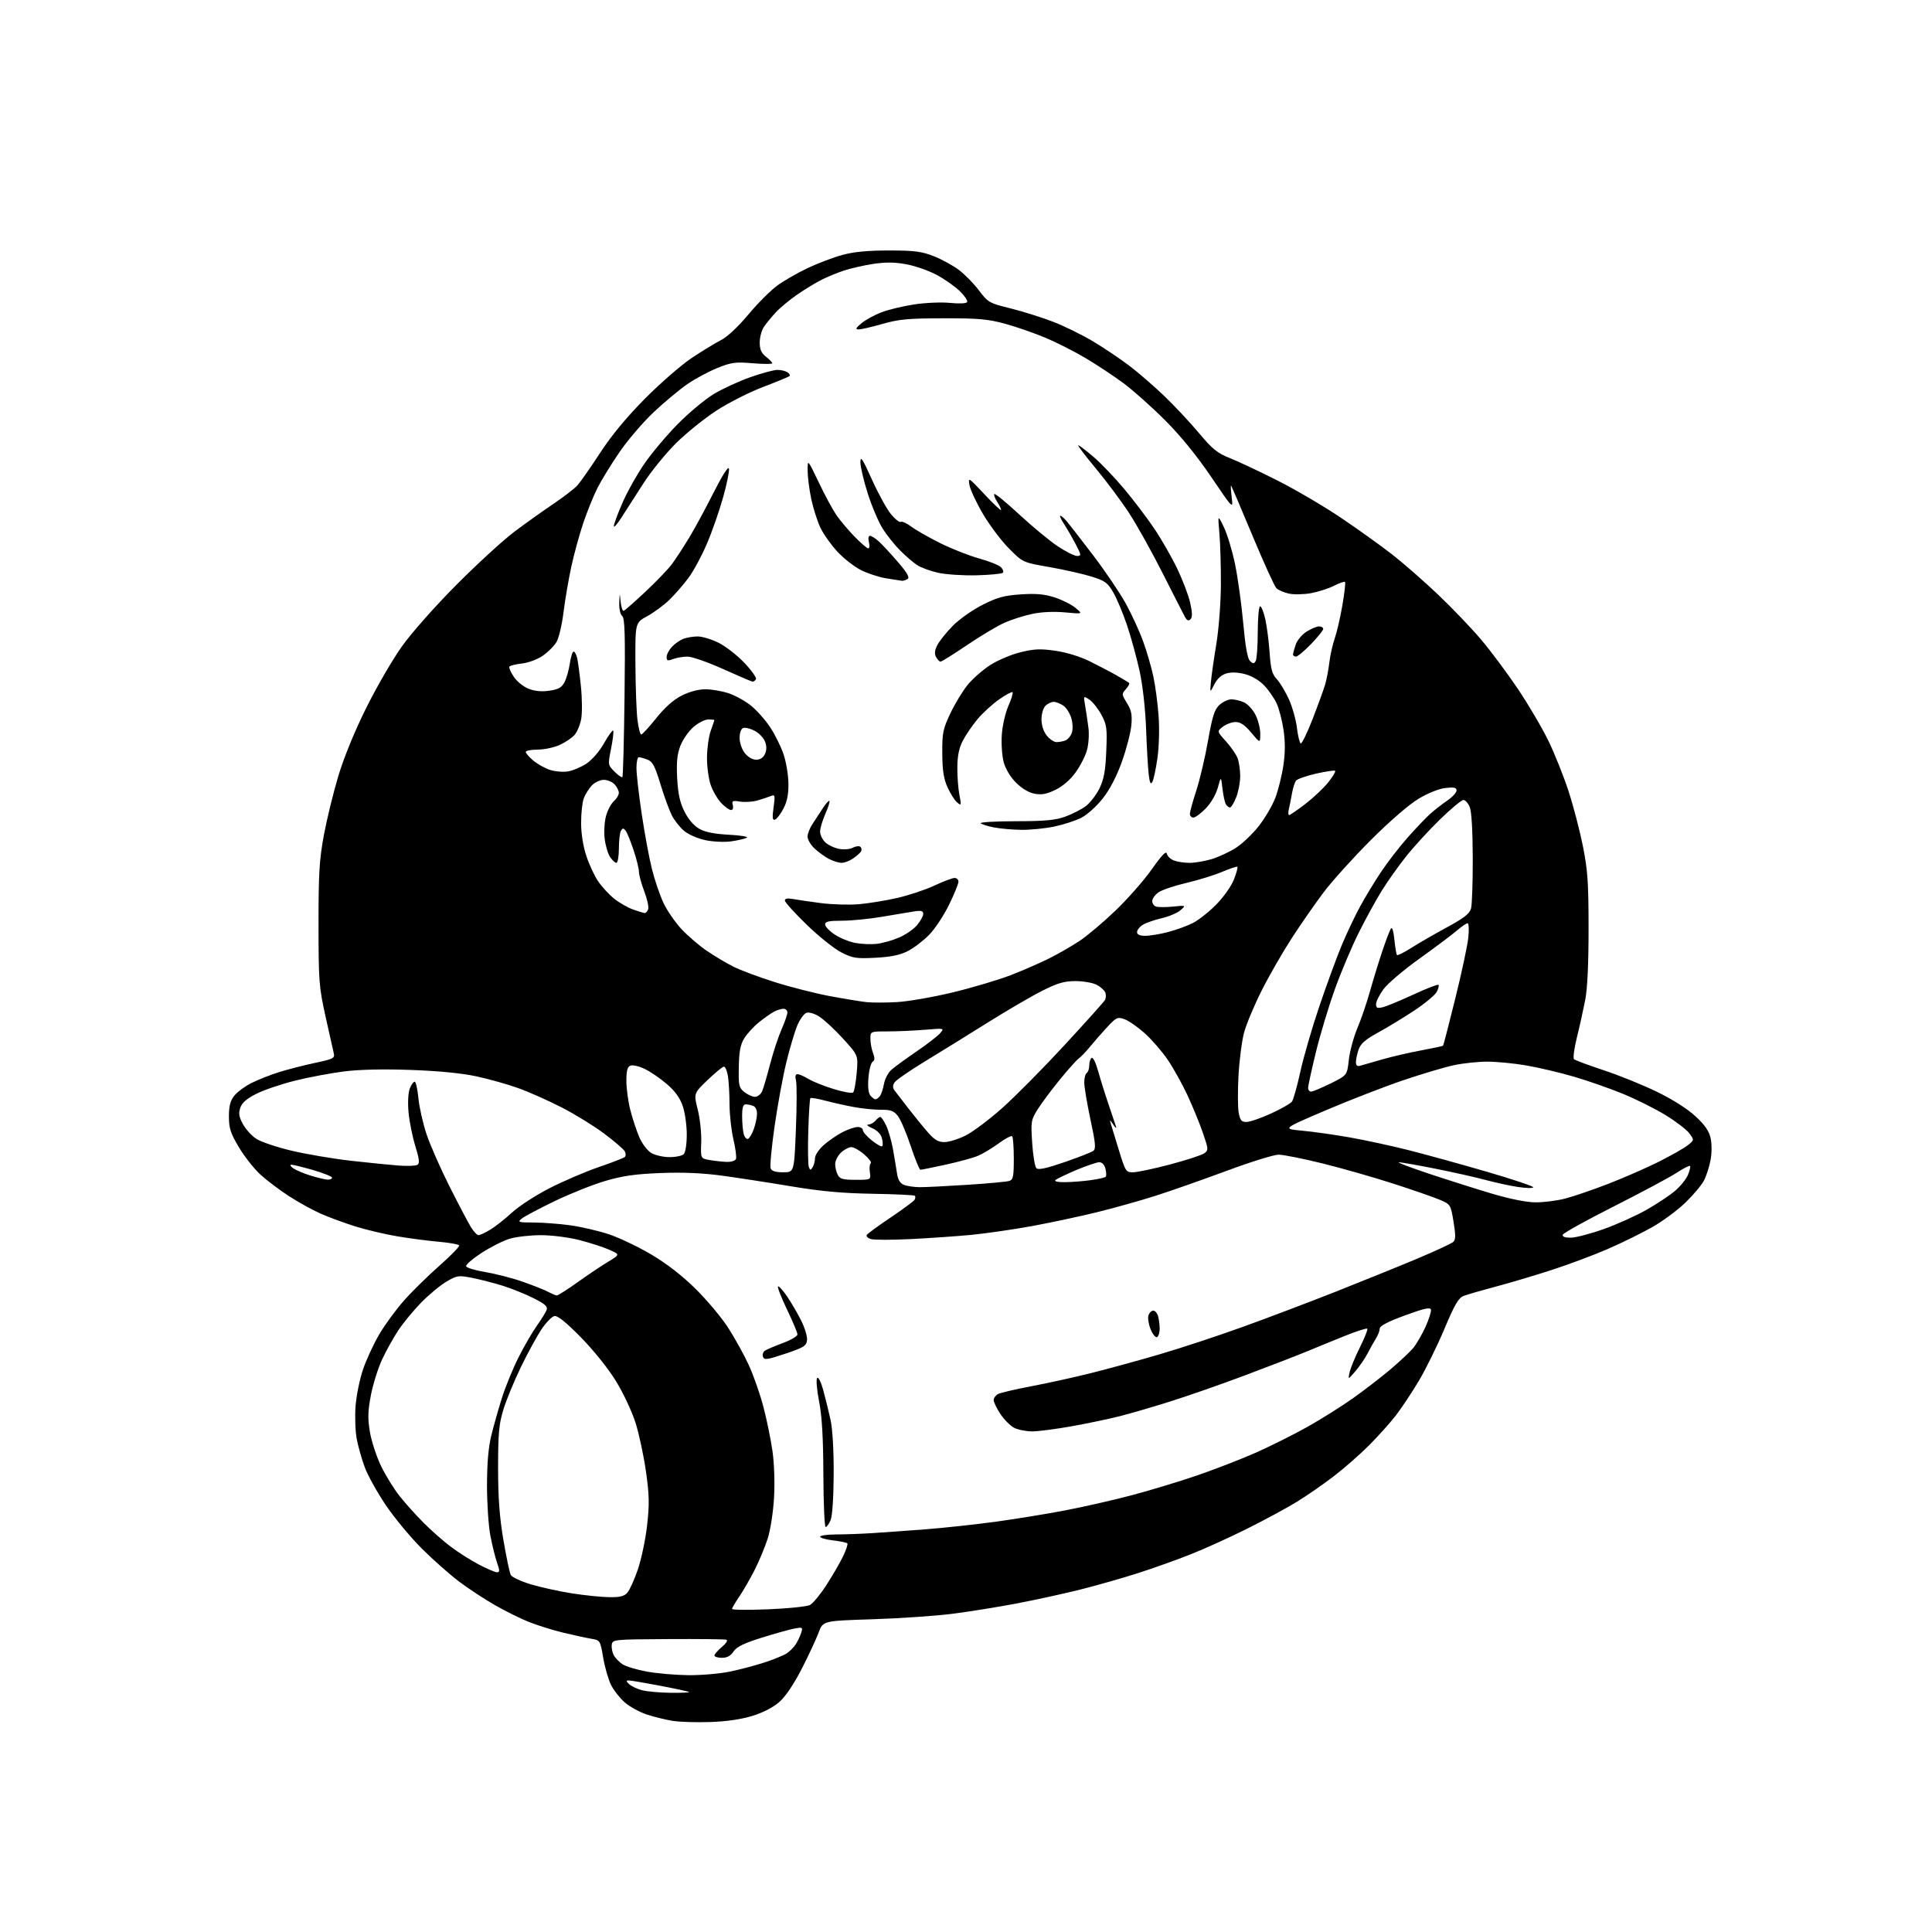 <?xml version="1.0" encoding="UTF-8" standalone="no"?>
<svg 
  version="1.1" 
  xmlns="http://www.w3.org/2000/svg" 
  xmlns:xlink="http://www.w3.org/1999/xlink" 
  xmlns:svg="http://www.w3.org/2000/svg"
  xmlns:rdf="http://www.w3.org/1999/02/22-rdf-syntax-ns#"
  xmlns:cc="http://creativecommons.org/ns#"
  xmlns:dc="http://purl.org/dc/elements/1.1/"
  viewBox="0 0 768 768"
  width="768"
  height="768"
>
<style>svg {background-color: white; }</style>"
<path stroke="none" fill="black" fill-rule="evenodd" d="M282.50,684.53C277.00,684.72 270.20,684.52 267.39,684.07C264.58,683.62 259.92,682.47 257.05,681.52C254.17,680.56 250.26,678.41 248.35,676.73C246.44,675.06 244.01,671.98 242.95,669.90C241.88,667.81 240.47,662.93 239.80,659.06C238.60,652.06 238.57,652.01 235.05,651.43C233.10,651.11 228.04,650.01 223.81,648.99C219.57,647.96 213.40,646.03 210.08,644.69C206.76,643.35 200.74,640.36 196.71,638.05C192.68,635.75 186.34,631.58 182.62,628.80C178.90,626.01 172.18,620.06 167.68,615.58C163.18,611.09 156.74,603.32 153.36,598.32C149.98,593.31 146.24,586.57 145.03,583.35C143.83,580.13 142.38,575.02 141.81,572.00C141.24,568.98 141.03,563.12 141.34,558.99C141.65,554.87 142.97,548.33 144.27,544.47C145.58,540.61 148.48,534.31 150.73,530.47C152.97,526.64 157.44,520.54 160.65,516.92C163.87,513.29 170.21,507.07 174.75,503.07C179.29,499.08 182.79,495.47 182.53,495.05C182.27,494.63 178.56,493.98 174.28,493.60C170.00,493.23 162.52,492.24 157.65,491.41C152.78,490.58 145.28,488.79 140.99,487.44C136.70,486.08 130.59,483.82 127.42,482.42C124.24,481.02 118.58,477.88 114.82,475.45C111.07,473.03 105.94,469.14 103.43,466.83C100.92,464.51 97.09,459.64 94.93,456.00C91.62,450.43 91.00,448.50 91.00,443.83C91.00,439.70 91.54,437.58 93.10,435.60C94.25,434.13 97.33,431.85 99.93,430.53C102.54,429.21 107.56,427.24 111.09,426.14C114.61,425.05 121.03,423.40 125.35,422.49C132.54,420.96 133.15,420.64 132.67,418.66C132.38,417.47 130.90,410.88 129.39,404.00C126.80,392.29 126.63,389.99 126.62,367.50C126.61,347.21 126.94,341.72 128.74,332.00C129.92,325.68 132.50,315.10 134.48,308.50C136.70,301.13 140.95,290.72 145.53,281.50C149.62,273.25 156.01,262.23 159.73,257.00C163.60,251.56 172.91,241.05 181.49,232.42C189.75,224.12 200.10,214.64 204.50,211.34C208.90,208.04 215.88,203.07 220.00,200.29C224.12,197.51 228.45,194.17 229.60,192.86C230.76,191.56 234.79,185.79 238.55,180.03C243.12,173.03 249.06,165.85 256.44,158.41C262.53,152.28 270.88,145.02 275.00,142.28C279.12,139.53 284.36,136.34 286.63,135.18C289.11,133.92 293.42,129.89 297.42,125.10C301.08,120.71 306.25,115.52 308.90,113.57C311.55,111.63 317.05,108.46 321.11,106.54C325.18,104.62 331.43,102.27 335.00,101.30C339.52,100.08 345.16,99.56 353.50,99.57C363.64,99.58 366.40,99.94 371.28,101.88C374.46,103.14 378.96,105.61 381.27,107.38C383.59,109.14 387.16,112.80 389.20,115.51C392.78,120.24 393.25,120.51 401.71,122.59C406.54,123.79 414.16,126.18 418.64,127.91C423.12,129.64 430.33,133.19 434.67,135.80C439.01,138.41 445.47,142.76 449.03,145.47C452.59,148.18 458.81,153.57 462.85,157.45C466.90,161.33 473.08,167.93 476.59,172.13C481.91,178.49 483.93,180.13 488.73,182.03C491.91,183.29 500.35,187.25 507.50,190.85C514.65,194.44 526.09,201.14 532.91,205.73C539.74,210.33 548.97,216.94 553.43,220.42C557.89,223.90 566.09,231.08 571.66,236.37C577.22,241.66 584.92,249.70 588.76,254.24C592.61,258.78 599.23,267.68 603.48,274.00C607.72,280.32 613.20,289.66 615.64,294.74C618.08,299.83 621.62,308.68 623.49,314.41C625.37,320.14 627.93,329.93 629.19,336.17C631.13,345.84 631.47,350.65 631.48,369.00C631.49,383.02 631.03,392.94 630.15,397.50C629.40,401.35 627.92,408.05 626.84,412.39C625.76,416.73 625.25,420.63 625.69,421.04C626.14,421.46 631.45,423.44 637.50,425.44C643.55,427.43 653.06,431.29 658.64,434.00C664.82,437.00 670.81,440.80 673.96,443.72C677.71,447.19 679.37,449.58 680.00,452.44C680.51,454.73 680.49,458.39 679.96,461.19C679.46,463.84 678.30,467.46 677.37,469.25C676.45,471.04 673.15,474.98 670.04,478.00C666.93,481.02 660.96,485.45 656.76,487.82C652.57,490.20 644.59,494.12 639.04,496.53C633.49,498.94 623.45,502.69 616.72,504.87C610.00,507.05 600.00,510.02 594.50,511.47C589.00,512.93 583.32,514.57 581.89,515.12C579.77,515.94 578.30,518.44 574.15,528.31C571.33,535.02 566.76,544.29 564.00,548.92C561.24,553.55 557.14,559.72 554.89,562.64C552.65,565.55 547.82,570.93 544.16,574.60C540.49,578.27 534.12,583.85 529.98,587.00C525.84,590.16 519.32,594.67 515.48,597.02C511.64,599.38 502.88,604.12 496.00,607.56C489.12,611.01 479.00,615.61 473.50,617.79C468.00,619.98 458.55,623.36 452.50,625.30C446.45,627.25 436.10,630.20 429.50,631.86C422.90,633.52 411.43,636.02 404.00,637.43C396.57,638.84 385.12,640.68 378.55,641.51C371.97,642.35 357.72,643.33 346.87,643.68C327.15,644.31 327.15,644.31 325.44,648.91C324.50,651.43 321.52,657.86 318.80,663.19C315.79,669.11 312.37,674.24 310.00,676.38C307.55,678.60 303.62,680.67 299.31,682.02C294.84,683.43 289.06,684.29 282.50,684.53zM266.42,672.91C270.77,672.96 274.15,672.82 273.92,672.61C273.69,672.39 268.51,671.27 262.41,670.11C256.31,668.95 250.70,668.00 249.94,668.00C248.82,668.00 248.84,668.26 250.04,669.43C250.84,670.21 253.07,671.30 255.00,671.84C256.93,672.38 262.06,672.86 266.42,672.91zM273.68,665.91C278.74,665.96 286.16,665.32 290.18,664.48C294.21,663.64 300.43,662.00 304.00,660.82C307.57,659.65 311.48,658.05 312.68,657.28C313.88,656.50 315.50,654.88 316.29,653.68C317.07,652.48 318.05,650.43 318.47,649.12C319.18,646.85 319.05,646.77 315.77,647.38C313.88,647.74 308.03,649.37 302.78,651.01C295.64,653.25 292.82,654.63 291.59,656.50C290.45,658.24 289.05,659.00 286.98,659.00C285.34,659.00 284.00,658.59 284.00,658.09C284.00,657.59 285.33,656.05 286.97,654.68C288.72,653.21 289.44,652.03 288.72,651.81C288.05,651.60 277.60,651.49 265.50,651.56C243.95,651.68 243.49,651.73 243.19,653.79C243.02,654.95 243.37,656.82 243.97,657.95C244.58,659.08 246.16,660.71 247.49,661.59C248.83,662.46 253.20,663.77 257.21,664.50C261.22,665.22 268.63,665.86 273.68,665.91zM305.44,639.72C313.38,639.40 320.84,638.62 322.00,638.00C323.17,637.37 326.08,633.84 328.47,630.15C330.86,626.46 333.84,621.33 335.09,618.74C336.35,616.16 337.13,613.80 336.82,613.49C336.52,613.19 333.96,612.66 331.14,612.33C328.31,612.00 326.00,611.33 326.00,610.86C326.00,610.39 328.81,609.99 332.25,609.97C335.69,609.96 342.10,609.73 346.50,609.46C350.90,609.18 360.57,608.49 368.00,607.92C375.43,607.34 388.02,605.97 396.00,604.88C403.98,603.78 416.35,601.76 423.50,600.39C430.65,599.02 442.40,596.35 449.62,594.45C456.83,592.56 468.58,589.00 475.73,586.56C482.87,584.11 493.40,580.03 499.11,577.50C504.83,574.97 514.00,570.39 519.50,567.32C525.00,564.25 533.27,559.06 537.88,555.79C542.48,552.51 549.21,547.33 552.82,544.27C556.43,541.20 560.43,537.45 561.71,535.94C562.99,534.42 565.18,530.66 566.59,527.59C568.00,524.51 569.00,521.38 568.82,520.62C568.57,519.55 566.24,520.06 558.50,522.89C551.77,525.36 548.49,527.06 548.48,528.10C548.47,528.94 547.79,530.73 546.95,532.07C546.12,533.41 544.61,536.11 543.59,538.08C542.57,540.04 540.41,543.19 538.79,545.08C535.85,548.50 535.85,548.50 536.49,545.50C536.85,543.85 538.69,539.39 540.58,535.59C542.47,531.80 543.80,528.46 543.52,528.18C543.24,527.91 539.52,529.08 535.26,530.78C530.99,532.49 524.12,535.29 520.00,537.01C515.88,538.73 504.62,543.08 495.00,546.69C485.38,550.30 471.91,555.00 465.08,557.14C458.25,559.29 449.25,561.91 445.08,562.97C440.91,564.03 432.36,565.82 426.08,566.95C419.79,568.08 412.68,569.00 410.28,569.00C407.87,569.00 404.65,568.35 403.13,567.57C401.60,566.78 399.15,564.31 397.68,562.09C396.20,559.86 395.00,557.37 395.00,556.56C395.00,555.74 395.79,554.65 396.75,554.15C397.71,553.64 403.68,552.24 410.00,551.05C416.32,549.85 426.90,547.53 433.50,545.88C440.10,544.24 452.48,540.85 461.00,538.35C469.52,535.85 484.41,530.94 494.07,527.44C503.74,523.95 520.19,517.72 530.63,513.60C541.06,509.47 555.65,503.57 563.05,500.47C570.45,497.37 577.05,494.31 577.72,493.66C578.67,492.75 578.68,490.95 577.80,485.64C576.68,478.86 576.62,478.77 572.37,476.94C570.00,475.93 561.63,473.02 553.78,470.49C545.93,467.95 533.22,464.33 525.55,462.44C517.88,460.55 510.10,459.00 508.25,459.00C506.41,459.00 497.16,461.88 487.70,465.39C478.24,468.90 465.55,473.36 459.50,475.30C453.45,477.23 442.88,480.20 436.00,481.89C429.12,483.58 417.43,486.07 410.00,487.43C402.57,488.78 391.77,490.33 386.00,490.89C380.23,491.44 369.38,492.19 361.89,492.56C354.41,492.93 347.32,492.92 346.13,492.54C344.94,492.16 344.24,491.43 344.56,490.90C344.88,490.38 349.13,487.27 354.00,484.00C358.87,480.73 363.16,477.56 363.53,476.96C363.90,476.36 363.96,475.63 363.67,475.34C363.39,475.05 355.80,474.69 346.82,474.54C334.82,474.34 326.27,473.56 314.50,471.58C305.70,470.11 293.32,468.20 287.00,467.34C279.13,466.28 271.40,465.95 262.50,466.30C252.50,466.70 247.44,467.43 240.58,469.45C235.67,470.90 226.67,474.49 220.58,477.42C214.49,480.35 208.60,483.47 207.50,484.34C205.62,485.84 205.90,485.94 212.18,485.97C215.85,485.99 222.38,486.48 226.68,487.07C230.98,487.67 237.88,489.26 242.00,490.63C246.12,491.99 253.76,495.64 258.98,498.73C265.14,502.40 271.30,507.18 276.60,512.43C281.09,516.87 286.88,523.80 289.48,527.84C292.09,531.88 295.75,538.50 297.62,542.56C299.50,546.61 302.12,554.11 303.46,559.22C304.80,564.32 306.43,572.28 307.08,576.89C307.77,581.76 308.03,589.54 307.69,595.39C307.37,600.95 306.26,608.20 305.21,611.50C304.16,614.80 301.83,620.42 300.02,624.00C298.21,627.58 295.44,632.38 293.87,634.68C292.29,636.98 291.00,639.19 291.00,639.58C291.00,639.98 297.50,640.04 305.44,639.72zM242.10,634.90C246.33,634.98 248.09,634.56 249.35,633.17C250.26,632.16 252.15,628.00 253.54,623.92C254.94,619.84 256.60,611.94 257.23,606.36C258.19,597.90 258.11,594.35 256.77,584.86C255.88,578.61 254.01,569.90 252.61,565.50C251.21,561.10 247.72,553.67 244.85,549.00C241.81,544.05 236.00,536.80 230.95,531.65C224.96,525.56 221.67,522.92 220.38,523.16C219.35,523.36 217.02,525.77 215.19,528.51C213.37,531.26 209.69,538.00 207.03,543.50C204.37,549.00 201.24,556.58 200.09,560.36C198.34,566.11 198.00,569.82 198.00,583.48C198.00,595.41 198.56,603.05 200.10,612.12C201.26,618.93 202.58,625.22 203.05,626.09C203.52,626.96 207.18,628.65 211.20,629.85C215.21,631.04 222.55,632.64 227.50,633.41C232.45,634.18 239.02,634.85 242.10,634.90zM197.56,625.00C198.69,625.00 198.70,624.38 197.60,621.25C196.88,619.19 195.68,614.35 194.94,610.50C194.19,606.65 193.59,597.65 193.59,590.50C193.60,581.61 194.15,575.29 195.33,570.50C196.28,566.65 198.19,559.90 199.59,555.50C200.98,551.10 203.94,543.90 206.16,539.50C208.38,535.10 211.64,529.48 213.41,527.00C215.17,524.52 216.91,521.71 217.28,520.75C217.80,519.36 216.73,518.39 212.12,516.06C208.92,514.45 203.42,512.22 199.90,511.12C196.38,510.02 190.90,508.61 187.72,507.98C182.25,506.91 181.70,506.99 177.47,509.46C175.02,510.90 170.50,514.65 167.44,517.78C164.38,520.92 160.31,525.85 158.39,528.74C156.47,531.63 153.56,536.84 151.93,540.33C150.30,543.81 148.28,550.23 147.44,554.58C146.21,560.99 146.14,563.78 147.04,569.20C147.66,572.88 149.64,578.96 151.44,582.70C153.24,586.44 156.59,591.87 158.88,594.76C161.18,597.65 165.50,602.46 168.49,605.44C171.47,608.43 176.30,612.67 179.21,614.86C182.12,617.06 187.13,620.24 190.35,621.93C193.57,623.62 196.81,625.00 197.56,625.00zM328.21,607.00C327.75,607.00 327.35,597.66 327.30,586.25C327.25,571.45 326.76,563.08 325.60,557.06C324.68,552.30 324.35,548.25 324.84,547.76C325.33,547.27 326.39,549.42 327.28,552.70C328.15,555.89 329.45,561.20 330.17,564.50C330.95,568.11 331.45,576.67 331.40,586.00C331.36,595.18 330.87,602.62 330.19,604.25C329.56,605.76 328.67,607.00 328.21,607.00zM312.20,538.11C304.99,540.53 303.82,540.69 303.30,539.35C302.98,538.50 303.34,537.39 304.10,536.89C304.87,536.40 308.09,535.03 311.25,533.86C314.41,532.69 317.00,531.16 317.00,530.46C317.00,529.76 315.14,525.31 312.86,520.57C310.59,515.82 308.97,511.70 309.27,511.40C309.56,511.10 311.14,512.80 312.77,515.18C314.40,517.56 316.94,521.90 318.42,524.83C319.91,527.76 320.98,531.33 320.81,532.75C320.54,535.02 319.51,535.66 312.20,538.11zM459.98,531.51C459.42,531.86 458.27,530.50 457.43,528.50C456.60,526.49 456.19,523.99 456.52,522.93C456.86,521.87 457.73,521.00 458.45,521.00C459.17,521.00 460.04,522.01 460.37,523.25C460.70,524.49 460.98,526.71 460.99,528.19C460.99,529.67 460.54,531.17 459.98,531.51zM221.34,514.96C221.81,514.98 225.50,512.64 229.54,509.75C233.58,506.86 239.05,503.19 241.69,501.60C246.50,498.69 246.50,498.69 242.23,496.80C239.89,495.76 234.53,494.03 230.32,492.95C226.00,491.85 219.35,491.00 215.00,491.00C210.77,491.00 205.20,491.64 202.60,492.42C200.01,493.20 194.97,495.74 191.41,498.06C187.84,500.38 185.09,502.77 185.29,503.37C185.49,503.97 189.00,505.02 193.08,505.70C197.16,506.38 203.88,508.12 208.00,509.58C212.12,511.03 216.62,512.83 218.00,513.57C219.38,514.31 220.88,514.94 221.34,514.96zM624.38,492.00C626.32,492.00 632.26,490.45 637.57,488.55C642.87,486.66 650.58,483.18 654.69,480.82C658.81,478.47 663.87,475.09 665.95,473.31C668.02,471.53 670.30,468.70 671.00,467.01C671.70,465.32 672.06,463.73 671.81,463.48C671.56,463.23 669.14,464.47 666.43,466.24C663.72,468.01 652.53,473.99 641.56,479.54C630.60,485.08 621.45,490.16 621.23,490.81C620.97,491.58 622.08,492.00 624.38,492.00zM190.21,491.00C190.79,491.00 192.89,490.02 194.88,488.82C196.87,487.63 200.75,484.57 203.50,482.03C206.25,479.49 213.00,475.11 218.50,472.30C224.00,469.49 232.78,465.73 238.00,463.94C243.22,462.15 247.88,460.35 248.35,459.94C248.82,459.53 248.82,458.50 248.34,457.64C247.86,456.79 244.14,453.60 240.07,450.55C236.00,447.51 228.36,442.81 223.08,440.12C217.81,437.43 210.12,434.01 206.00,432.54C201.88,431.06 194.45,428.97 189.50,427.89C183.67,426.62 174.49,425.72 163.43,425.32C152.39,424.93 142.97,425.13 136.79,425.91C131.53,426.57 122.79,428.21 117.36,429.56C111.94,430.90 105.03,433.24 102.00,434.75C98.10,436.70 96.22,438.32 95.53,440.32C94.77,442.54 94.98,443.93 96.53,446.79C97.61,448.80 99.98,451.43 101.78,452.64C103.58,453.85 109.88,455.99 115.78,457.39C121.68,458.80 132.35,460.61 139.50,461.42C146.65,462.23 155.25,463.09 158.61,463.34C161.98,463.58 165.28,463.45 165.95,463.03C166.88,462.46 166.67,460.68 165.08,455.52C163.93,451.80 162.73,445.78 162.40,442.13C162.05,438.28 162.26,434.35 162.88,432.75C163.47,431.24 164.35,430.00 164.83,430.00C165.31,430.00 165.98,432.90 166.31,436.45C166.64,439.99 168.08,446.41 169.50,450.70C170.92,454.99 175.03,464.35 178.63,471.50C182.23,478.65 186.07,485.96 187.17,487.75C188.27,489.54 189.64,491.00 190.21,491.00zM610.36,477.95C613.58,477.98 618.90,477.30 622.19,476.45C625.47,475.60 633.19,472.96 639.34,470.58C645.48,468.21 654.56,464.23 659.51,461.75C664.45,459.26 669.62,456.31 671.00,455.20C673.50,453.17 673.50,453.17 671.50,450.48C670.40,449.00 666.12,445.74 662.00,443.22C657.88,440.70 650.23,436.89 645.00,434.75C639.77,432.61 631.00,429.55 625.50,427.95C620.00,426.34 611.50,424.35 606.62,423.51C601.73,422.68 594.76,422.01 591.12,422.02C587.48,422.03 581.58,422.66 578.00,423.42C574.42,424.18 565.42,426.85 558.00,429.35C550.58,431.86 536.67,437.25 527.11,441.32C509.72,448.74 509.72,448.74 517.61,449.46C521.95,449.86 530.45,451.06 536.50,452.13C542.55,453.20 552.90,455.43 559.50,457.09C566.10,458.75 580.15,462.62 590.72,465.69C601.29,468.77 609.75,471.60 609.50,471.99C609.26,472.39 606.46,472.31 603.28,471.82C600.10,471.34 594.35,470.08 590.50,469.04C586.65,468.00 577.68,465.99 570.57,464.57C563.46,463.16 556.94,462.01 556.07,462.03C555.21,462.04 560.58,464.08 568.00,466.55C575.42,469.02 586.67,472.59 593.00,474.47C600.15,476.60 606.72,477.92 610.36,477.95zM365.50,471.92C367.70,471.94 376.21,471.52 384.42,470.99C392.63,470.46 400.17,469.76 401.17,469.45C402.75,468.95 403.00,467.73 403.00,460.60C403.00,456.05 402.71,452.04 402.35,451.69C402.00,451.33 399.57,452.61 396.96,454.53C394.35,456.44 390.64,458.67 388.72,459.47C386.79,460.28 381.03,461.85 375.91,462.97C370.78,464.09 366.27,465.00 365.88,465.00C365.49,465.00 363.75,460.75 362.02,455.55C360.29,450.36 357.99,444.98 356.91,443.61C355.30,441.57 354.09,441.12 350.22,441.15C347.63,441.17 342.80,440.69 339.50,440.08C336.20,439.47 331.05,438.32 328.05,437.53C325.05,436.73 322.39,436.28 322.14,436.53C321.88,436.78 321.51,442.70 321.30,449.68C321.10,456.66 321.20,463.07 321.52,463.91C322.03,465.25 322.23,465.26 323.04,463.97C323.55,463.16 323.98,461.53 323.98,460.35C323.99,459.16 325.57,456.83 327.53,455.11C329.47,453.41 332.83,451.11 334.99,450.01C337.15,448.90 339.84,448.00 340.96,448.00C342.08,448.00 343.00,448.56 343.00,449.25C343.00,449.94 344.61,451.78 346.57,453.35C348.53,454.91 350.39,455.95 350.69,455.64C350.99,455.34 350.95,453.92 350.59,452.48C350.17,450.84 348.74,449.36 346.72,448.48C344.95,447.71 344.23,447.06 345.13,447.04C346.02,447.02 347.32,446.32 348.00,445.50C348.68,444.68 349.56,444.00 349.94,444.00C350.32,444.00 351.36,445.54 352.26,447.41C353.15,449.29 354.36,453.46 354.94,456.66C355.52,459.87 356.24,464.21 356.55,466.30C356.94,468.97 357.77,470.37 359.31,470.99C360.51,471.48 363.30,471.89 365.50,471.92zM423.55,469.93C426.27,469.89 430.86,469.52 433.74,469.11C436.62,468.70 439.22,468.11 439.53,467.80C439.84,467.49 439.80,466.06 439.44,464.62C439.04,463.02 438.09,462.00 437.00,462.00C436.01,462.00 431.90,463.40 427.85,465.10C423.81,466.81 420.07,468.61 419.55,469.10C418.98,469.64 420.58,469.97 423.55,469.93zM130.25,468.93C131.21,468.97 132.00,468.62 132.00,468.15C132.00,467.69 128.66,466.34 124.59,465.15C120.51,463.97 116.58,463.00 115.86,463.00C115.12,463.00 115.42,463.60 116.56,464.41C117.67,465.18 120.81,466.50 123.54,467.34C126.27,468.18 129.29,468.89 130.25,468.93zM340.15,469.00C346.23,469.00 346.23,469.00 345.78,465.96C345.53,464.28 345.70,462.69 346.15,462.41C346.60,462.13 345.45,460.58 343.60,458.95C341.75,457.33 339.42,456.00 338.43,456.00C337.44,456.00 335.59,456.98 334.31,458.17C333.04,459.37 332.00,461.42 332.00,462.74C332.00,464.06 332.47,466.00 333.04,467.07C333.88,468.65 335.16,469.00 340.15,469.00zM311.32,466.00C315.69,466.00 315.69,466.00 316.38,449.06C316.76,439.75 316.78,430.97 316.43,429.56C316.00,427.84 316.19,427.00 317.02,427.00C317.71,427.00 319.67,427.86 321.38,428.90C323.10,429.95 327.62,431.76 331.43,432.92C335.24,434.09 338.71,434.69 339.15,434.25C339.59,433.81 340.22,430.32 340.55,426.48C341.16,419.50 341.16,419.50 335.07,412.82C331.72,409.15 327.45,405.21 325.60,404.06C323.64,402.85 321.51,402.25 320.52,402.63C319.57,402.99 317.98,405.21 316.97,407.56C315.97,409.91 314.00,416.48 312.61,422.17C311.22,427.85 309.10,439.33 307.91,447.69C306.71,456.04 306.01,463.58 306.34,464.44C306.75,465.52 308.27,466.00 311.32,466.00zM450.41,466.00C452.03,466.00 458.66,464.60 465.15,462.88C471.64,461.16 477.75,459.17 478.73,458.45C480.41,457.20 480.39,456.81 478.16,450.32C476.87,446.57 474.12,439.85 472.04,435.38C469.96,430.92 466.43,424.57 464.19,421.28C461.96,417.99 457.85,413.25 455.07,410.75C452.28,408.25 448.65,405.73 447.01,405.15C444.22,404.18 443.74,404.40 440.12,408.30C437.97,410.61 434.94,414.07 433.37,416.00C431.80,417.93 429.75,420.07 428.80,420.78C427.86,421.48 424.44,425.30 421.20,429.28C417.96,433.25 414.06,438.50 412.52,440.94C409.85,445.19 409.75,445.78 410.31,454.34C410.63,459.26 411.38,463.78 411.97,464.37C412.75,465.15 415.91,464.47 423.15,461.98C428.70,460.06 433.85,458.05 434.59,457.50C435.70,456.67 435.50,454.49 433.47,445.00C432.12,438.68 431.01,432.06 431.01,430.31C431.00,428.55 431.45,426.84 432.00,426.50C432.55,426.16 433.00,424.81 433.00,423.50C433.00,422.19 433.43,420.85 433.96,420.52C434.49,420.20 435.64,422.53 436.51,425.71C437.39,428.90 439.23,434.79 440.60,438.80C441.98,442.82 443.34,446.87 443.62,447.80C443.91,448.74 443.40,448.38 442.50,447.00C441.29,445.15 441.03,445.02 441.50,446.50C441.84,447.60 443.33,452.44 444.79,457.25C447.36,465.67 447.57,466.00 450.41,466.00zM288.78,461.87C290.67,461.94 292.28,461.44 292.56,460.69C292.84,459.97 292.38,456.49 291.55,452.94C290.71,449.40 290.02,443.12 290.00,439.00C289.99,434.88 289.70,429.81 289.36,427.75C289.02,425.69 288.31,424.00 287.78,424.00C287.25,424.00 284.33,426.40 281.28,429.32C275.74,434.65 275.74,434.65 277.38,441.15C278.27,444.72 278.89,450.54 278.75,454.07C278.50,460.49 278.50,460.49 282.00,461.11C283.93,461.46 286.98,461.80 288.78,461.87zM266.05,459.97C268.55,459.99 271.14,459.46 271.80,458.80C272.49,458.11 273.00,454.80 273.00,450.98C273.00,447.34 272.28,442.25 271.40,439.67C270.31,436.46 268.35,433.74 265.15,430.99C262.59,428.78 258.65,426.07 256.39,424.97C254.13,423.86 251.54,423.24 250.64,423.59C249.40,424.06 249.00,425.54 249.00,429.71C249.00,432.74 249.71,437.98 250.59,441.36C251.46,444.74 253.05,449.54 254.12,452.04C255.19,454.53 257.29,457.33 258.78,458.26C260.28,459.19 263.55,459.96 266.05,459.97zM375.42,454.00C377.17,454.00 380.95,452.83 383.82,451.40C386.68,449.98 393.25,445.05 398.41,440.46C403.57,435.86 414.70,424.62 423.14,415.48C431.59,406.33 438.84,398.25 439.25,397.51C439.66,396.77 439.72,395.44 439.38,394.55C439.04,393.66 437.48,392.27 435.93,391.46C434.37,390.66 430.59,390.00 427.53,390.00C423.04,390.00 420.45,390.76 414.23,393.89C409.98,396.03 400.20,401.74 392.50,406.57C384.80,411.40 373.58,418.34 367.57,421.99C361.56,425.64 356.16,429.39 355.57,430.31C354.86,431.44 354.84,432.45 355.51,433.35C356.05,434.09 358.52,437.30 361.00,440.49C363.48,443.68 367.01,448.02 368.87,450.14C371.45,453.11 372.97,454.00 375.42,454.00zM297.31,452.73C297.89,452.54 298.92,450.83 299.61,448.94C300.29,447.05 300.88,444.31 300.92,442.86C300.97,441.32 300.34,439.96 299.42,439.61C298.55,439.27 297.20,439.00 296.42,439.00C295.39,439.00 295.00,440.31 295.01,443.75C295.02,446.36 295.30,449.53 295.64,450.79C295.98,452.05 296.73,452.92 297.31,452.73zM495.49,446.00C496.81,446.00 501.18,444.50 505.19,442.67C509.21,440.83 512.98,438.69 513.56,437.92C514.14,437.14 515.65,431.77 516.91,426.00C518.17,420.23 521.57,408.52 524.46,400.00C527.35,391.48 531.32,380.64 533.28,375.93C535.24,371.21 538.54,364.23 540.61,360.43C542.68,356.62 546.48,350.35 549.06,346.50C551.64,342.65 556.34,336.57 559.50,333.00C562.66,329.43 566.65,325.23 568.37,323.67C570.09,322.11 573.19,319.69 575.25,318.29C577.31,316.88 579.00,315.06 579.00,314.24C579.00,313.06 578.06,312.85 574.60,313.24C571.98,313.53 567.64,315.27 563.85,317.55C560.08,319.82 552.40,326.46 544.93,333.93C538.02,340.84 529.61,350.15 526.24,354.61C522.87,359.08 517.13,367.33 513.48,372.95C509.84,378.57 504.44,387.97 501.49,393.84C498.54,399.70 495.41,407.20 494.53,410.50C493.65,413.80 492.66,421.49 492.32,427.59C491.99,433.69 492.03,440.33 492.40,442.34C492.97,445.35 493.52,446.00 495.49,446.00zM348.00,437.00C348.42,437.00 349.20,436.44 349.75,435.75C350.29,435.06 351.03,432.88 351.38,430.91C351.74,428.94 353.04,426.42 354.27,425.32C355.49,424.22 359.94,420.97 364.14,418.11C368.34,415.25 372.61,411.96 373.64,410.80C375.50,408.70 375.50,408.70 367.60,409.35C363.25,409.71 356.62,410.00 352.85,410.00C346.00,410.00 346.00,410.00 346.00,412.93C346.00,414.55 346.47,417.10 347.04,418.60C347.80,420.61 347.76,421.53 346.88,422.07C346.22,422.48 345.47,425.33 345.22,428.41C344.92,432.03 345.19,434.53 346.00,435.50C346.68,436.32 347.58,437.00 348.00,437.00zM300.13,436.00C301.18,436.00 302.47,434.99 302.98,433.75C303.50,432.51 304.92,427.68 306.13,423.00C307.35,418.32 309.39,412.12 310.67,409.22C311.95,406.32 313.00,403.28 313.00,402.47C313.00,401.66 312.30,401.00 311.43,401.00C310.57,401.00 308.89,401.52 307.68,402.16C306.48,402.80 303.79,404.69 301.71,406.36C299.62,408.04 297.00,410.89 295.88,412.70C294.32,415.23 293.80,417.88 293.69,424.10C293.54,431.49 293.74,432.37 295.88,434.10C297.17,435.15 299.08,436.00 300.13,436.00zM521.25,433.93C521.94,433.90 525.42,432.42 529.00,430.66C535.50,427.44 535.50,427.44 536.18,421.29C536.56,417.91 538.07,412.30 539.54,408.82C541.01,405.34 543.28,398.73 544.57,394.12C545.86,389.52 548.07,382.32 549.48,378.12C550.88,373.93 552.41,369.91 552.87,369.18C553.40,368.34 553.92,369.92 554.29,373.53C554.61,376.66 555.08,379.41 555.33,379.66C555.58,379.91 558.19,378.59 561.14,376.72C564.09,374.85 570.44,371.19 575.25,368.58C581.94,364.96 584.18,363.21 584.75,361.17C585.16,359.70 585.48,350.62 585.44,341.00C585.41,329.99 584.96,322.48 584.22,320.75C583.58,319.24 582.45,318.00 581.72,318.00C580.98,318.00 576.80,321.49 572.41,325.75C568.03,330.01 561.94,336.65 558.90,340.50C555.85,344.35 551.52,350.45 549.28,354.06C547.04,357.67 542.96,365.10 540.22,370.56C537.47,376.03 533.20,386.13 530.71,393.00C528.23,399.88 524.80,411.22 523.10,418.21C521.39,425.20 520.00,431.62 520.00,432.46C520.00,433.31 520.56,433.97 521.25,433.93zM540.75,423.63C541.71,423.36 545.65,422.23 549.50,421.12C553.35,420.02 560.29,418.41 564.93,417.55C569.57,416.68 573.49,415.85 573.64,415.69C573.80,415.54 575.98,407.11 578.49,396.96C581.01,386.80 583.34,375.91 583.67,372.75C584.01,369.59 583.88,367.00 583.39,367.00C582.90,367.00 580.92,368.36 579.00,370.02C577.08,371.67 570.40,376.67 564.18,381.13C557.95,385.58 551.53,391.04 549.93,393.26C548.32,395.48 547.00,398.14 547.00,399.17C547.00,400.71 547.49,400.92 549.75,400.36C551.26,399.98 556.73,397.72 561.90,395.33C567.08,392.93 571.54,391.21 571.82,391.49C572.10,391.77 571.78,393.04 571.10,394.32C570.42,395.59 566.40,398.92 562.18,401.72C557.96,404.51 551.50,408.44 547.83,410.44C542.78,413.20 540.91,414.83 540.08,417.19C539.49,418.90 539.00,421.16 539.00,422.22C539.00,423.57 539.52,423.99 540.75,423.63zM356.50,398.35C360.90,398.11 370.87,396.38 378.66,394.51C386.45,392.63 396.82,389.55 401.71,387.67C406.59,385.78 413.49,382.78 417.04,380.99C420.60,379.21 425.98,376.12 429.00,374.13C432.02,372.15 438.50,366.69 443.39,362.01C448.27,357.33 454.79,349.91 457.88,345.52C461.79,339.96 463.59,338.09 463.83,339.33C464.01,340.31 465.28,341.54 466.65,342.06C468.01,342.58 470.82,343.00 472.88,343.00C474.95,343.00 478.86,342.34 481.57,341.54C484.28,340.73 488.61,338.73 491.19,337.10C493.76,335.46 497.89,331.56 500.35,328.42C502.82,325.28 505.79,320.22 506.95,317.18C508.11,314.14 509.55,308.36 510.15,304.33C510.91,299.21 510.93,294.93 510.22,290.11C509.66,286.32 508.40,281.55 507.44,279.51C506.47,277.47 504.28,274.31 502.56,272.50C500.71,270.53 497.67,268.72 495.03,268.01C492.20,267.25 489.52,267.13 487.56,267.69C485.54,268.27 483.90,269.75 482.73,272.03C480.96,275.50 480.96,275.50 481.37,271.00C481.59,268.52 482.55,261.77 483.51,256.00C484.48,250.11 485.28,239.79 485.32,232.50C485.36,225.35 485.09,216.12 484.73,212.00C484.07,204.50 484.07,204.50 486.52,209.57C487.87,212.37 489.87,219.02 490.97,224.36C492.07,229.70 493.52,240.19 494.20,247.68C495.02,256.76 495.90,261.76 496.86,262.72C498.03,263.89 498.44,263.91 499.13,262.82C499.59,262.10 499.98,256.89 499.98,251.25C499.99,245.61 500.41,241.00 500.92,241.00C501.42,241.00 502.36,243.36 503.00,246.25C503.63,249.14 504.40,255.10 504.70,259.50C505.15,266.02 505.67,267.96 507.57,270.00C508.84,271.38 511.00,274.98 512.37,278.00C513.73,281.02 515.16,286.09 515.54,289.26C515.92,292.43 516.60,295.25 517.04,295.52C517.48,295.80 519.62,291.40 521.81,285.76C523.99,280.12 526.23,273.93 526.80,272.00C527.36,270.07 528.10,266.16 528.44,263.30C528.78,260.43 529.74,256.16 530.57,253.80C531.40,251.44 532.77,245.52 533.61,240.66C534.45,235.79 534.93,231.59 534.67,231.33C534.41,231.07 532.44,231.76 530.30,232.85C528.15,233.94 524.03,235.27 521.12,235.80C518.22,236.32 514.24,236.39 512.28,235.95C510.32,235.51 508.11,234.54 507.37,233.80C506.63,233.06 502.37,223.69 497.90,212.98C493.44,202.26 489.60,193.31 489.39,193.08C489.17,192.85 489.27,194.87 489.61,197.58C490.23,202.50 490.23,202.50 481.41,189.50C475.66,181.03 469.26,173.18 463.04,166.97C457.79,161.72 450.40,155.14 446.61,152.33C442.82,149.52 436.12,145.08 431.72,142.46C427.32,139.84 420.11,136.17 415.69,134.31C411.28,132.45 404.03,129.93 399.59,128.71C392.73,126.84 388.99,126.50 375.00,126.53C360.99,126.55 357.33,126.89 350.74,128.78C346.47,130.00 342.20,130.98 341.24,130.96C339.91,130.94 340.21,130.34 342.50,128.46C344.15,127.10 347.75,125.14 350.51,124.10C353.26,123.06 359.11,121.66 363.51,121.00C367.90,120.33 374.28,120.06 377.68,120.41C381.26,120.78 384.10,120.64 384.45,120.09C384.77,119.56 383.44,117.58 381.50,115.69C379.55,113.80 375.38,110.88 372.23,109.21C369.08,107.54 363.64,105.65 360.15,105.02C355.53,104.19 351.93,104.17 346.92,104.94C343.13,105.53 337.89,106.74 335.27,107.62C332.64,108.51 328.70,110.14 326.50,111.26C324.30,112.37 320.02,114.97 317.00,117.04C313.98,119.11 310.11,122.31 308.40,124.15C306.70,125.99 304.56,128.61 303.65,129.97C302.74,131.33 302.00,134.11 302.00,136.15C302.00,138.91 302.64,140.36 304.50,141.82C305.88,142.90 307.00,144.07 307.00,144.42C307.00,144.76 303.50,144.75 299.21,144.40C292.32,143.82 290.71,144.04 285.19,146.27C281.77,147.65 276.42,150.52 273.32,152.64C270.22,154.76 264.20,159.76 259.95,163.75C255.70,167.74 249.53,174.94 246.24,179.75C242.95,184.56 239.01,190.97 237.49,194.00C235.96,197.03 233.44,203.25 231.89,207.82C230.34,212.40 228.18,220.28 227.09,225.32C226.00,230.37 224.61,238.52 224.00,243.43C223.40,248.34 222.14,253.64 221.22,255.20C220.30,256.77 217.86,259.21 215.79,260.64C213.68,262.11 210.07,263.46 207.50,263.75C205.00,264.03 202.75,264.60 202.49,265.01C202.24,265.42 203.05,267.26 204.28,269.09C205.53,270.95 208.17,273.05 210.22,273.83C212.67,274.77 215.45,275.01 218.46,274.56C222.03,274.02 223.31,273.29 224.41,271.17C225.18,269.69 226.13,266.34 226.52,263.74C226.91,261.13 227.58,259.00 228.01,259.00C228.43,259.00 229.06,260.09 229.39,261.43C229.73,262.76 230.41,267.82 230.91,272.68C231.41,277.53 231.47,283.43 231.04,285.78C230.61,288.13 229.41,291.01 228.38,292.17C227.35,293.33 224.70,295.11 222.50,296.12C220.30,297.13 216.36,297.97 213.75,297.98C211.14,297.99 209.00,298.41 209.00,298.91C209.00,299.41 210.34,300.95 211.97,302.33C213.61,303.70 216.58,305.37 218.58,306.03C220.58,306.69 223.81,306.97 225.75,306.65C227.69,306.34 231.02,304.93 233.14,303.53C235.39,302.04 238.30,298.66 240.12,295.44C241.84,292.40 243.47,290.13 243.74,290.41C244.01,290.68 243.65,293.87 242.93,297.49C241.62,304.05 241.63,304.08 244.28,306.73C245.74,308.20 247.15,309.18 247.41,308.92C247.67,308.66 248.05,294.39 248.26,277.20C248.57,252.16 248.38,245.73 247.32,244.85C246.56,244.22 246.07,242.02 246.17,239.63C246.34,235.50 246.34,235.50 246.73,239.31C246.95,241.41 247.50,242.98 247.95,242.81C248.41,242.64 252.32,239.19 256.64,235.15C260.96,231.10 265.70,226.15 267.17,224.15C268.64,222.14 271.62,217.57 273.80,214.00C275.98,210.43 280.38,202.32 283.57,196.00C287.14,188.93 289.53,185.18 289.77,186.27C289.98,187.25 288.93,192.42 287.43,197.77C285.93,203.12 283.04,211.40 281.00,216.16C278.97,220.92 275.70,227.00 273.73,229.66C271.76,232.32 268.33,236.26 266.11,238.42C263.89,240.58 259.91,243.51 257.28,244.94C252.50,247.53 252.50,247.53 252.59,264.01C252.64,273.08 253.01,283.09 253.41,286.25C253.81,289.41 254.48,292.00 254.89,292.00C255.30,292.00 257.98,289.08 260.85,285.50C264.30,281.19 267.71,278.16 270.99,276.50C274.09,274.94 277.61,274.00 280.43,274.00C282.91,274.00 287.08,274.72 289.72,275.61C292.35,276.49 296.36,278.73 298.63,280.58C300.91,282.43 304.33,286.32 306.24,289.22C308.15,292.12 310.53,296.98 311.53,300.00C312.53,303.02 313.38,308.20 313.42,311.50C313.47,315.73 312.88,318.66 311.43,321.44C310.29,323.61 308.79,325.57 308.07,325.81C307.06,326.15 306.94,325.08 307.50,320.97C308.18,316.08 308.09,315.75 306.36,316.46C305.34,316.88 302.95,317.66 301.06,318.21C299.17,318.75 296.08,318.95 294.20,318.65C291.19,318.16 290.85,318.32 291.30,320.05C291.60,321.20 291.31,322.00 290.59,322.00C289.92,322.00 288.18,320.76 286.73,319.24C285.27,317.72 283.39,314.51 282.54,312.11C281.69,309.71 281.02,304.77 281.04,301.12C281.07,297.48 281.74,292.70 282.53,290.50C283.32,288.30 283.98,286.39 283.98,286.25C283.99,286.11 282.89,286.00 281.53,286.00C280.18,286.00 277.51,287.37 275.60,289.05C273.69,290.72 271.37,294.09 270.44,296.52C269.17,299.85 268.86,303.03 269.19,309.31C269.51,315.51 270.25,318.92 272.06,322.56C273.59,325.63 275.78,328.20 277.91,329.42C280.30,330.79 283.87,331.51 289.80,331.82C294.46,332.07 297.65,332.60 296.89,333.01C296.12,333.42 293.35,334.06 290.72,334.44C288.05,334.83 283.53,334.63 280.46,333.99C277.38,333.35 273.65,331.73 271.95,330.30C270.28,328.90 268.08,326.12 267.06,324.12C266.05,322.13 264.01,316.54 262.53,311.70C260.33,304.48 259.40,302.72 257.36,301.95C255.99,301.43 254.45,301.00 253.93,301.00C253.42,301.00 253.00,302.91 253.00,305.25C253.00,307.59 253.93,315.80 255.08,323.50C256.22,331.20 258.06,341.09 259.16,345.48C260.26,349.87 262.33,355.94 263.77,358.98C265.20,362.01 268.43,366.69 270.94,369.37C273.45,372.06 277.98,375.94 281.00,377.99C284.02,380.04 288.75,382.86 291.50,384.25C294.25,385.64 301.64,388.40 307.93,390.39C314.21,392.38 324.11,394.89 329.93,395.98C335.74,397.06 342.30,398.14 344.50,398.37C346.70,398.60 352.10,398.59 356.50,398.35zM348.02,380.72C340.35,381.12 339.00,380.91 334.43,378.58C331.64,377.16 325.45,372.22 320.68,367.59C315.91,362.96 312.00,358.64 312.00,357.98C312.00,357.17 313.05,356.97 315.25,357.38C317.04,357.72 322.10,358.45 326.50,359.02C330.90,359.58 337.65,359.77 341.50,359.43C345.35,359.10 352.21,357.97 356.75,356.93C361.29,355.89 367.91,353.68 371.46,352.02C375.01,350.36 378.61,349.00 379.46,349.00C380.31,349.00 381.00,349.67 381.00,350.50C381.00,351.32 379.32,355.44 377.27,359.64C375.22,363.85 371.67,369.22 369.38,371.57C367.10,373.92 363.27,376.84 360.88,378.06C357.74,379.66 354.18,380.40 348.02,380.72zM348.50,375.20C350.70,374.95 354.65,373.85 357.27,372.74C359.90,371.64 363.16,369.41 364.52,367.79C365.89,366.17 367.00,364.15 367.00,363.29C367.00,362.06 366.23,361.86 363.25,362.32C361.19,362.64 355.45,363.60 350.50,364.45C345.55,365.30 338.46,365.99 334.75,366.00C329.45,366.00 328.00,366.32 328.00,367.49C328.00,368.30 329.73,370.11 331.84,371.51C333.95,372.91 337.66,374.41 340.09,374.85C342.51,375.29 346.30,375.45 348.50,375.20zM455.29,372.00C457.10,372.00 461.16,371.33 464.32,370.50C467.48,369.68 471.94,368.05 474.24,366.88C476.54,365.70 480.76,362.36 483.60,359.44C486.50,356.48 489.56,352.10 490.54,349.54C491.50,347.02 492.11,344.78 491.89,344.56C491.68,344.35 488.92,345.26 485.78,346.59C482.63,347.92 476.19,349.91 471.46,351.01C466.73,352.11 461.78,353.80 460.46,354.76C459.14,355.72 458.05,357.24 458.03,358.14C458.01,359.05 458.66,360.04 459.47,360.35C460.28,360.66 463.31,360.68 466.22,360.39C471.50,359.86 471.50,359.86 469.27,361.82C468.04,362.91 464.66,364.34 461.77,365.01C458.87,365.68 455.49,366.86 454.25,367.64C453.01,368.41 452.00,369.71 452.00,370.52C452.00,371.53 453.06,372.00 455.29,372.00zM256.28,362.96C256.71,362.98 257.33,362.31 257.65,361.46C257.98,360.61 257.29,357.42 256.12,354.37C254.96,351.32 254.00,347.82 254.00,346.61C254.00,345.39 253.04,341.49 251.86,337.94C250.68,334.40 249.26,330.92 248.70,330.20C247.86,329.14 247.53,329.14 246.85,330.20C246.40,330.92 246.02,334.09 246.02,337.25C246.01,340.41 245.56,343.00 245.02,343.00C244.49,343.00 243.35,341.93 242.49,340.63C241.64,339.32 240.68,336.06 240.36,333.38C240.04,330.69 240.28,326.66 240.89,324.41C241.49,322.16 242.89,319.50 244.00,318.50C245.10,317.51 246.00,316.01 246.00,315.17C246.00,314.34 245.26,312.83 244.35,311.83C243.43,310.82 241.49,310.00 240.02,310.00C238.54,310.00 236.41,311.00 235.24,312.25C234.08,313.49 232.65,315.77 232.07,317.32C231.48,318.86 231.00,323.24 231.00,327.04C231.00,331.35 231.78,336.33 233.07,340.23C234.21,343.68 236.34,348.26 237.82,350.40C239.29,352.55 242.13,355.62 244.13,357.23C246.12,358.84 249.50,360.77 251.63,361.53C253.76,362.29 255.85,362.93 256.28,362.96zM334.53,342.99C333.41,342.99 331.15,342.29 329.50,341.43C327.85,340.57 325.26,338.69 323.75,337.25C322.24,335.81 321.00,333.70 321.01,332.56C321.01,331.43 321.91,329.15 323.01,327.50C324.11,325.85 325.96,323.02 327.13,321.21C328.29,319.40 329.45,318.12 329.71,318.37C329.96,318.63 329.23,320.95 328.08,323.54C326.94,326.13 326.00,329.30 326.00,330.59C326.00,331.87 326.94,333.80 328.09,334.87C329.23,335.94 331.70,337.10 333.57,337.45C335.49,337.81 337.90,337.59 339.09,336.95C340.26,336.33 341.60,336.20 342.07,336.67C342.53,337.13 342.60,337.99 342.21,338.57C341.82,339.14 340.39,340.38 339.03,341.31C337.67,342.24 335.64,343.00 334.53,342.99zM406.00,329.87C402.43,329.82 397.51,329.39 395.07,328.91C392.64,328.43 390.29,327.69 389.86,327.26C389.43,326.83 395.70,326.46 403.79,326.45C415.45,326.43 419.54,326.05 423.50,324.61C426.25,323.61 429.92,321.73 431.65,320.42C433.38,319.12 435.82,315.94 437.07,313.36C438.84,309.70 439.44,306.42 439.76,298.58C440.14,289.44 439.96,288.09 437.81,284.11C436.51,281.69 434.37,279.00 433.06,278.12C430.66,276.53 430.66,276.53 431.36,280.52C431.74,282.71 432.33,286.63 432.66,289.23C433.00,291.87 432.75,295.83 432.08,298.23C431.42,300.58 429.37,304.58 427.52,307.12C425.45,309.98 422.41,312.59 419.55,313.97C416.06,315.67 414.04,316.04 411.27,315.52C408.98,315.09 406.20,313.44 403.90,311.13C401.64,308.87 399.72,305.69 398.98,302.96C398.32,300.51 397.98,295.57 398.24,291.98C398.49,288.40 399.67,283.27 400.86,280.58C402.05,277.89 402.79,275.46 402.50,275.17C402.22,274.88 399.79,276.19 397.10,278.07C394.42,279.96 390.56,283.49 388.54,285.93C386.51,288.37 383.90,292.19 382.74,294.43C381.24,297.30 380.60,300.41 380.56,305.00C380.53,308.57 380.89,313.51 381.38,315.98C382.20,320.19 382.15,320.37 380.49,318.99C379.52,318.19 377.81,315.50 376.68,313.01C375.13,309.59 374.62,306.32 374.57,299.50C374.52,291.33 374.81,289.86 377.79,283.56C379.60,279.74 382.71,274.62 384.70,272.19C386.69,269.76 390.74,266.22 393.68,264.34C396.63,262.45 402.02,260.17 405.66,259.28C411.10,257.94 413.59,257.83 419.57,258.69C423.92,259.32 429.39,261.00 433.17,262.87C436.65,264.59 441.49,267.12 443.93,268.51C446.36,269.89 448.57,271.24 448.84,271.50C449.10,271.77 448.52,272.87 447.55,273.95C445.85,275.83 445.87,276.05 447.98,279.47C449.74,282.31 450.09,284.09 449.73,288.27C449.48,291.14 447.81,297.62 446.02,302.65C443.89,308.62 441.24,313.74 438.38,317.38C435.97,320.45 432.16,323.90 429.90,325.05C427.64,326.21 422.80,327.78 419.14,328.56C415.49,329.33 409.57,329.92 406.00,329.87zM474.39,325.00C473.62,325.00 473.00,324.34 473.00,323.53C473.00,322.72 474.14,318.56 475.54,314.28C476.94,310.00 479.04,301.10 480.20,294.50C481.92,284.75 482.77,282.08 484.71,280.25C486.03,279.01 488.19,278.00 489.51,278.00C490.83,278.00 493.09,278.54 494.53,279.20C495.98,279.86 498.02,282.09 499.08,284.16C500.14,286.23 500.99,289.63 500.98,291.71C500.96,295.50 500.96,295.50 497.40,291.25C494.82,288.18 493.09,287.01 491.17,287.02C489.70,287.03 487.43,287.87 486.12,288.87C483.74,290.71 483.74,290.71 487.33,294.68C489.30,296.86 491.39,299.88 491.96,301.39C492.53,302.90 493.00,306.12 493.00,308.54C493.00,310.97 492.28,314.77 491.39,316.98C490.51,319.19 489.41,321.00 488.95,321.00C488.49,321.00 487.76,320.44 487.33,319.75C486.89,319.06 486.27,316.25 485.95,313.50C485.37,308.50 485.37,308.50 484.10,313.12C483.35,315.84 481.38,319.23 479.30,321.37C477.36,323.37 475.15,325.00 474.39,325.00zM512.47,324.00C512.84,324.00 515.77,321.98 518.98,319.52C522.18,317.05 526.25,313.20 528.02,310.97C529.79,308.74 531.02,306.69 530.75,306.41C530.47,306.14 527.08,306.64 523.19,307.52C519.31,308.41 515.72,309.66 515.20,310.31C514.68,310.97 513.95,313.30 513.56,315.50C513.18,317.70 512.62,320.51 512.32,321.75C512.03,322.99 512.09,324.00 512.47,324.00zM458.09,310.80C457.41,312.02 457.05,311.31 456.64,307.96C456.34,305.51 455.87,297.42 455.60,289.98C455.30,281.82 454.28,272.64 453.02,266.81C451.86,261.49 449.60,253.23 447.98,248.45C446.36,243.66 443.90,237.79 442.50,235.41C440.26,231.58 439.21,230.84 433.73,229.15C430.30,228.09 422.79,226.41 417.04,225.40C406.58,223.58 406.58,223.58 401.04,217.99C397.99,214.91 393.36,208.76 390.75,204.31C388.13,199.86 385.72,194.71 385.39,192.86C384.81,189.59 384.96,189.68 391.35,196.50C394.96,200.35 397.93,203.15 397.95,202.71C397.98,202.28 397.26,200.81 396.36,199.43C395.47,198.06 394.97,196.69 395.28,196.39C395.58,196.09 400.02,199.74 405.16,204.50C410.30,209.26 417.14,214.92 420.36,217.08C423.59,219.23 427.08,221.00 428.13,221.00C429.92,221.00 429.89,220.72 427.56,216.25C426.19,213.64 424.12,210.04 422.94,208.25C421.77,206.46 421.11,205.00 421.49,205.00C421.87,205.00 423.03,206.01 424.08,207.25C425.13,208.49 429.85,214.58 434.58,220.79C439.31,227.01 445.11,235.58 447.47,239.84C449.83,244.11 452.97,250.94 454.44,255.03C455.92,259.12 457.75,265.44 458.51,269.07C459.28,272.70 460.20,279.68 460.56,284.59C460.93,289.66 460.74,296.88 460.10,301.34C459.49,305.66 458.59,309.92 458.09,310.80zM300.59,302.00C302.17,302.00 303.41,301.19 304.08,299.72C304.79,298.17 304.80,296.59 304.10,294.77C303.54,293.30 301.68,291.37 299.95,290.48C298.23,289.58 296.19,289.10 295.41,289.40C294.58,289.71 294.00,291.33 294.00,293.33C294.00,295.26 294.90,297.87 296.07,299.37C297.30,300.93 299.14,302.00 300.59,302.00zM419.99,295.00C421.01,295.00 422.58,294.71 423.49,294.36C424.41,294.01 425.54,292.70 426.02,291.45C426.53,290.11 426.48,287.70 425.90,285.61C425.36,283.66 423.94,281.37 422.74,280.53C421.54,279.69 419.79,279.00 418.85,279.00C417.91,279.00 416.44,279.71 415.57,280.57C414.70,281.45 414.00,283.82 414.00,285.94C414.00,288.26 414.80,290.75 416.07,292.37C417.21,293.81 418.98,295.00 419.99,295.00zM299.19,270.97C298.81,270.95 293.55,268.70 287.50,265.98C281.45,263.25 275.07,261.02 273.32,261.01C271.56,261.01 268.98,261.44 267.57,261.98C265.40,262.80 265.00,262.67 265.00,261.16C265.00,260.18 265.94,258.36 267.10,257.13C268.25,255.89 270.30,254.46 271.66,253.94C273.02,253.42 275.59,253.00 277.37,253.00C279.15,253.00 282.89,254.14 285.69,255.53C288.48,256.93 293.10,260.53 295.94,263.53C298.79,266.54 300.84,269.45 300.50,270.00C300.16,270.55 299.57,270.99 299.19,270.97zM373.90,263.00C373.44,263.00 372.63,262.18 372.09,261.17C371.40,259.88 371.55,258.48 372.61,256.42C373.44,254.81 376.18,251.39 378.71,248.81C381.24,246.23 386.54,242.48 390.48,240.48C396.38,237.48 399.08,236.74 405.70,236.28C411.74,235.87 415.08,236.16 419.12,237.44C422.08,238.38 425.85,240.26 427.50,241.62C430.50,244.10 430.50,244.10 423.44,243.44C419.09,243.03 414.10,243.25 410.44,244.01C407.18,244.69 402.18,246.27 399.34,247.53C396.50,248.78 389.80,252.78 384.45,256.41C379.10,260.03 374.35,263.00 373.90,263.00zM515.18,261.00C514.53,261.00 514.00,260.62 514.00,260.15C514.00,259.68 514.49,257.89 515.09,256.18C515.69,254.46 517.65,252.14 519.46,251.03C521.26,249.91 523.47,249.00 524.37,249.00C525.27,249.00 526.00,249.45 526.00,250.00C526.00,250.56 523.83,253.26 521.18,256.00C518.53,258.75 515.83,261.00 515.18,261.00zM473.25,246.15C472.47,246.93 471.87,246.71 471.11,245.37C470.54,244.34 466.54,236.53 462.24,228.00C457.93,219.47 451.92,208.68 448.86,204.00C445.81,199.32 439.86,191.34 435.63,186.25C431.40,181.16 428.25,177.00 428.61,177.00C428.98,177.00 431.72,179.08 434.70,181.62C437.67,184.17 443.16,189.90 446.90,194.37C450.64,198.84 455.98,205.88 458.76,210.00C461.55,214.12 465.65,221.25 467.86,225.84C470.08,230.43 472.45,236.63 473.12,239.62C473.99,243.54 474.03,245.37 473.25,246.15zM358.50,230.87C357.95,230.81 355.13,230.37 352.23,229.89C349.33,229.40 344.82,227.93 342.21,226.60C339.60,225.28 335.42,222.02 332.93,219.35C330.44,216.68 327.40,212.42 326.18,209.88C324.95,207.35 323.30,202.17 322.49,198.38C321.69,194.60 321.04,189.47 321.04,187.00C321.04,182.50 321.04,182.50 325.41,191.64C327.81,196.66 330.95,202.51 332.39,204.62C333.82,206.73 337.08,210.61 339.62,213.23C342.17,215.85 344.65,218.00 345.14,218.00C345.64,218.00 345.76,216.88 345.41,215.50C345.04,214.02 345.21,213.00 345.84,213.00C346.41,213.00 348.01,214.01 349.37,215.25C350.74,216.49 354.15,220.17 356.95,223.43C360.66,227.75 361.70,229.58 360.77,230.16C360.07,230.61 359.05,230.92 358.50,230.87zM388.20,228.69C382.87,228.83 375.98,228.37 372.89,227.68C369.81,226.99 366.07,225.62 364.58,224.64C363.09,223.67 360.07,221.07 357.87,218.87C355.68,216.68 352.54,212.77 350.91,210.19C349.27,207.62 346.60,201.34 344.97,196.24C343.34,191.15 342.01,185.52 342.02,183.74C342.04,181.07 342.85,182.29 346.59,190.60C349.09,196.16 352.49,202.35 354.15,204.36C355.80,206.37 357.57,207.76 358.07,207.45C358.58,207.14 360.45,207.99 362.24,209.34C364.03,210.68 369.18,213.62 373.69,215.87C378.19,218.12 385.14,220.86 389.14,221.97C393.14,223.08 397.08,224.66 397.90,225.47C398.71,226.29 399.05,227.29 398.64,227.69C398.23,228.10 393.54,228.55 388.20,228.69zM247.19,205.50C245.45,208.25 244.02,209.89 244.01,209.15C244.01,208.41 245.53,204.27 247.40,199.96C249.26,195.65 253.20,188.62 256.15,184.34C259.09,180.06 265.10,172.92 269.50,168.48C273.90,164.03 280.31,158.70 283.74,156.63C287.18,154.56 293.70,151.55 298.24,149.95C302.78,148.35 307.62,147.04 309.00,147.04C310.38,147.03 312.16,147.45 312.97,147.96C313.78,148.47 314.18,149.15 313.86,149.47C313.54,149.79 308.82,151.74 303.38,153.81C297.93,155.87 289.55,160.12 284.75,163.25C279.94,166.38 272.72,172.22 268.69,176.22C264.66,180.22 258.89,187.32 255.86,192.00C252.83,196.68 248.93,202.75 247.19,205.50z" />

</svg>